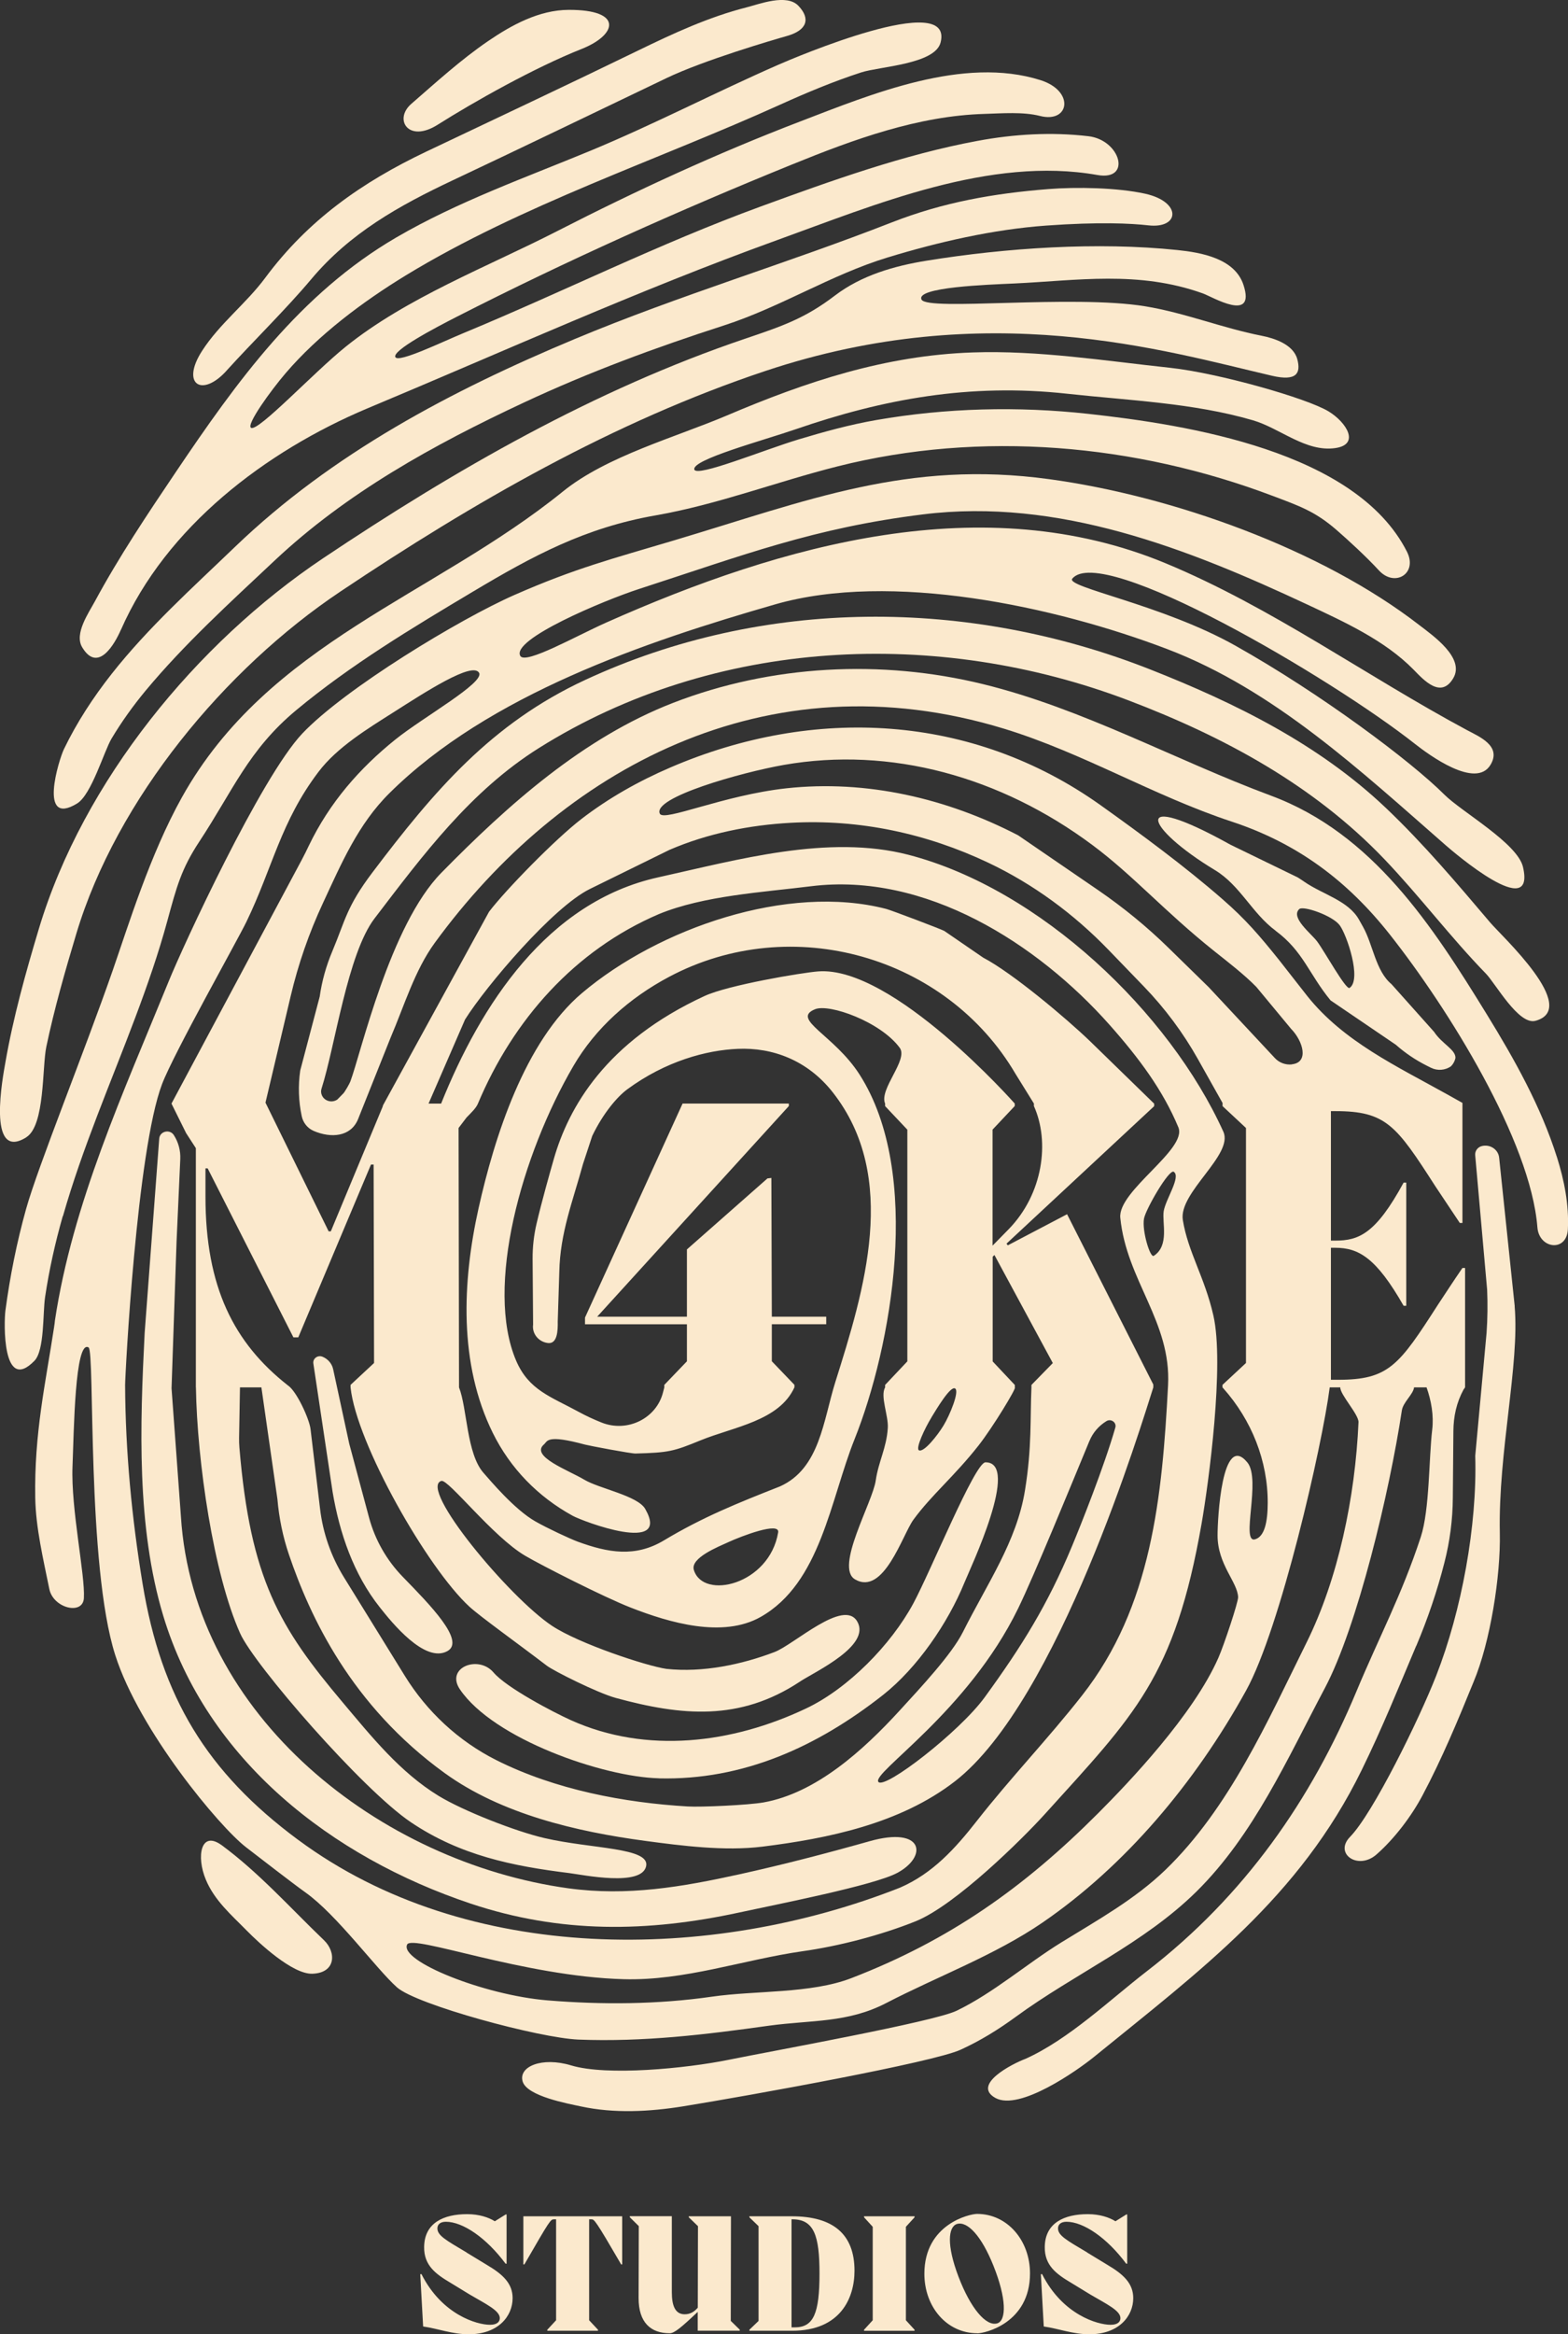 <?xml version="1.0" encoding="UTF-8"?><svg id="Calque_2" xmlns="http://www.w3.org/2000/svg" viewBox="0 0 249.54 371.35"><rect x="0" y="0" width="249.54" height="371.35" fill="#333333" stroke="none"/><defs><style>.cls-1{fill:#fbe9cd;}</style></defs><g id="Calque_4"><g><path class="cls-1" d="M74.25,358.34c-3.32-1.97-4.64-2.7-4.64-3.83,0-.62,.46-1.05,1.35-1.05,2.7,0,6.45,2.56,9.5,6.67h.16v-7.83h-.14l-1.73,1.08c-.99-.62-2.51-1.13-4.4-1.13-3.75,0-6.8,1.38-6.85,5.21-.05,2.94,1.86,4.32,4.13,5.67l3.13,1.91c2.56,1.51,4.78,2.54,4.78,3.75,0,.52-.35,1.06-1.57,1.06-2.05,0-7.64-1.59-10.9-8.07l-.19,.03,.46,8.31c2.43,.35,4.64,1.24,7.26,1.24,4.67,0,6.98-2.86,6.98-5.75,0-2.29-1.48-3.75-4.1-5.29l-3.24-1.97Zm24.77-5.75h-15.73v7.66h.16c4.13-7.15,4.16-7.18,4.75-7.18h.3v16.06l-1.4,1.51v.16h8.07v-.16l-1.41-1.51v-16.06h.35c.46,0,.59,.03,4.75,7.18h.16v-7.66Zm17.32,0h-6.72v.16l1.46,1.41-.03,12.97c-.54,.63-1.19,1.05-2.08,1.05-1.51,0-2.05-1.35-2.05-3.51v-12.09h-6.69v.16l1.43,1.41-.03,11.46c0,3.89,1.94,5.59,4.96,5.59,.73,0,1.86-.95,4.45-3.4v2.99h6.69v-.16l-1.43-1.4,.03-16.65Zm9.66,0h-6.74v.16l1.46,1.41v15.08l-1.46,1.4v.16h6.8c7.72,0,9.93-5.23,9.93-9.55,0-5.8-3.38-8.66-9.98-8.66Zm-.03,17.67v-17.19h.14c3.43,0,4.31,2.57,4.31,8.61,0,6.37-.94,8.58-3.94,8.58h-.51Zm12.92-1.13l-1.38,1.51v.16h8.04v-.16l-1.38-1.51v-14.87l1.38-1.51v-.16h-8.04v.16l1.38,1.51v14.87Zm16.67,2.08c1.16,0,8.36-1.62,8.36-9.53,0-5.26-3.61-9.47-8.42-9.47-1.19,0-8.39,1.62-8.39,9.52,0,5.27,3.56,9.47,8.44,9.47Zm3.16-1.59c-1.78,.54-4.26-2.38-6.18-7.42-1.92-5.04-1.65-7.93-.24-8.39,1.68-.48,3.91,1.92,5.8,6.64,2.1,5.23,2.08,8.69,.62,9.17Zm14.3-11.28c-3.32-1.97-4.64-2.7-4.64-3.83,0-.62,.46-1.05,1.35-1.05,2.7,0,6.45,2.56,9.5,6.67h.16v-7.83h-.14l-1.73,1.08c-.99-.62-2.51-1.13-4.4-1.13-3.75,0-6.8,1.38-6.85,5.21-.05,2.94,1.86,4.32,4.13,5.67l3.13,1.91c2.56,1.51,4.78,2.54,4.78,3.75,0,.52-.35,1.06-1.57,1.06-2.05,0-7.64-1.59-10.9-8.07l-.19,.03,.46,8.31c2.43,.35,4.64,1.24,7.26,1.24,4.67,0,6.98-2.86,6.98-5.75,0-2.29-1.48-3.75-4.1-5.29l-3.24-1.97Z"/><g><path class="cls-1" d="M69.66,19.84c5.67-3.59,15.4-9.08,22.9-12.05,5.67-2.25,6.68-6.26-2.07-6.22-4.69,.02-9.06,2.4-12.83,4.98-4.34,2.97-8.24,6.53-12.21,9.98-2.82,2.45-.48,6.28,4.21,3.31Z"/><path class="cls-1" d="M36.06,58.96c4.07-4.5,9.52-9.83,13.46-14.53,6.17-7.35,13.94-11.69,22.52-15.74,11.38-5.36,22.69-10.84,34.04-16.27,5.95-2.85,16.91-6.06,19.17-6.7,3.21-.91,3.77-2.75,1.81-4.8-1.87-1.96-6.2-.27-8.28,.26-5.98,1.52-11.62,4.13-17.15,6.82-11.22,5.46-22.52,10.76-33.79,16.12-10.24,4.87-18.82,10.9-25.63,20.08-3.05,4.11-7.26,7.28-10.05,11.62-3.41,5.28-.06,7.52,3.9,3.15Z"/><path class="cls-1" d="M10.02,193.47c3.09-10.84,7.6-21.18,11.55-31.7,1.89-5.03,3.66-10.11,5.07-15.3,1.46-5.35,2.2-8.21,5.08-12.58,5.34-8.1,7.83-14.6,15.42-20.91,8.69-7.22,18.41-13.06,28.08-18.83,9.67-5.77,17.89-10.19,29.08-12.15,9.96-1.74,19.25-5.35,29.02-7.81,22.8-5.74,47.35-3.58,69.27,4.72,4.18,1.58,6.71,2.44,10.11,5.4,1.79,1.55,4.78,4.29,6.75,6.44,2.53,2.75,6.23,.49,4.45-3-8.13-16-34.97-20.18-50.71-21.91-11.21-1.23-22.6-.95-33.71,.98-4.21,.73-8.31,1.86-12.37,3.08-5.51,1.66-16.28,6.09-16.61,4.79-.4-1.57,10.85-4.58,16.22-6.43,13.78-4.75,27.57-7.33,43.12-5.62,9.76,1.07,20.05,1.45,29.54,4.22,4.33,1.26,8.42,5.09,13.1,4.43,4.05-.57,1.77-4.12-1.01-5.82-3.47-2.13-17.66-6.14-25.28-6.96-10.39-1.11-20.94-2.8-31.4-2.44-13.93,.48-26.42,4.63-39.11,10.03-8.17,3.47-19.13,6.46-26.08,12.08-20.58,16.67-46.9,24-60.67,48.7-5.05,9.06-8.51,20.37-10.98,27.47-4.42,12.73-11.91,31.22-13.8,37.99-1.48,5.3-2.56,10.71-3.29,16.17-.24,1.85-.52,13.25,4.62,7.98,1.62-1.66,1.32-7.58,1.69-10.1,.65-4.37,1.61-8.68,2.82-12.92Z"/><path class="cls-1" d="M4.19,180.92c2.99-1.87,2.5-11.17,3.18-14.38,1.28-6.09,3-12.08,4.79-18.04,6.43-21.4,23.65-42.11,42.01-54.39,21.19-14.18,43.45-27.03,67.69-35.11,35.27-11.75,63.38-3.22,80.57,.78,3.95,.92,4.62-.42,4.03-2.63-.63-2.38-3.72-3.35-5.65-3.73-6.32-1.24-12.21-3.65-18.56-4.69-11.6-1.9-34.66,.8-35.59-1.07-.98-1.98,10.56-2.37,14.75-2.56,9.96-.46,19.75-2.1,30.02,1.58,1.53,.55,8.44,4.73,6.47-1.33-1.37-4.24-6.75-5.18-10.52-5.57-12.7-1.33-27.29-.35-39.9,1.69-5.16,.83-10.4,2.34-14.62,5.56-4.77,3.64-8.39,4.86-14.23,6.84-24.02,8.12-46.18,20.86-67.21,34.94-20.16,13.5-38.16,35.43-45.22,58.9-2.11,7.03-4.09,14.11-5.35,21.35-.34,1.96-3.04,15.85,3.33,11.88Z"/><path class="cls-1" d="M12.29,127.81c2.27-1.39,4.28-8.34,5.47-10.32,1.6-2.67,3.42-5.21,5.41-7.61,6.18-7.43,13.44-14.03,20.47-20.64,11.55-10.87,25.39-18.49,39.67-25.17,10.39-4.86,20.98-8.77,31.89-12.29,9.06-2.93,17.02-8.06,26.03-10.81,8.08-2.47,16.82-4.47,25.24-5.08,8.47-.61,13.55-.35,16.27-.04,5.02,.58,5.38-3.73-.49-5.03-4.42-.98-10.98-1.09-15.4-.74-8.7,.69-16.67,2.08-24.87,5.28-16.97,6.63-33.69,11.55-50.5,18.57-19.64,8.21-38.62,18.21-54.08,33.07-6.76,6.5-13.81,12.82-19.63,20.21-2.93,3.72-5.54,7.71-7.6,11.98-.79,1.64-4.17,12.49,2.13,8.62Z"/><path class="cls-1" d="M35.31,293.57c.35,.26,.95,.71,1.11,.82-.1-.07-.42-.31-1.11-.82l-.21-.15,.2,.15c-3.34-2.47-4.1,1.76-2.54,5.47,1.39,3.34,4.11,5.65,6.48,8.07,1.99,2.03,7.32,6.99,10.46,6.89,3.81-.12,3.82-3.46,1.86-5.33-5.35-5.13-10.27-10.67-16.25-15.1Z"/><path class="cls-1" d="M19.24,100.21c7.21-16.44,23.08-28.42,39.16-35.21,21.61-9.03,43.19-18.82,65.22-26.78,15.68-5.66,33.93-13.4,51.01-10.38l.19,.03-.19-.03c5.54,.98,3.7-5.57-1.41-6.17-5.88-.69-11.83-.34-17.64,.74-11.72,2.17-23.33,6.36-34.51,10.44-16.13,5.89-31.36,13.53-47.21,20.1-3.51,1.45-10.38,4.79-10.93,3.88-.62-1.03,6.34-4.69,9.77-6.44,17.46-8.91,35.6-17.02,53.47-24.27,9.7-3.94,19.94-7.7,30.54-8,2.73-.08,6.11-.36,8.81,.33,4.69,1.19,5.56-3.96,.07-5.7-12.27-3.88-26.88,2.22-38.26,6.58-13.19,5.05-26.09,11-38.66,17.44-11.05,5.66-23.97,10.58-33.68,18.41-5.1,4.11-13.83,13.46-15.02,12.89-.88-.42,3.14-5.96,5.47-8.68,5.26-6.15,12.36-11.44,19.11-15.56,18.4-11.22,40.14-18.36,59.72-27.23,4.18-1.89,8.42-3.66,12.79-5.08,2.93-.95,11.75-1.29,12.63-4.76,2.15-8.42-23.3,2.44-25.82,3.54-10.04,4.4-19.77,9.48-29.9,13.68-10.41,4.31-21.12,8.1-30.89,13.79-15.35,8.94-25.4,22.94-35.12,37.36-4.51,6.69-9.03,13.45-12.87,20.56-.97,1.8-3.3,5.12-2.02,7.27,2.52,4.24,5.22-.59,6.16-2.75Z"/><path class="cls-1" d="M52.93,237.34c1.11,6.58,3.34,13.12,7.53,18.39,1.86,2.35,7.16,8.95,10.75,6.94,2.89-1.61-2.78-7.36-7.1-11.8-2.58-2.65-4.42-5.89-5.37-9.41l-3.16-11.78-2.56-11.85c-.19-.89-.83-1.64-1.7-1.99-.76-.31-1.57,.3-1.45,1.08l3.06,20.41Z"/><path class="cls-1" d="M164.84,193.84s0-.03,0-.04v-.02h0v.06h0s0,.04,0,.06v.02c0,.05,.01,.11,.02,.14l-.02-.19v-.02Z"/><path class="cls-1" d="M203.02,148.09c4.38,3.24,5.27,6.84,8.73,11.06l10.39,7.06c1.5,1.33,3.17,2.45,4.97,3.35l.62,.31c1.03,.51,2.26,.42,3.2-.24l.02-.03c.35-.36,.58-.81,.68-1.29,.03-1.35-2.13-2.22-3.4-4.15l-6.78-7.59c-2.52-2.09-2.94-6.28-4.52-9.1l-.65-1.16c-1.7-3.03-5.75-4-8.66-6-.36-.25-.72-.49-1.09-.72l-10.7-5.2c-16.25-9.04-13.61-2.68-2.47,4.04,4.02,2.43,5.89,6.86,9.65,9.64Zm3.76-3.47c.62-.56,5.24,1.01,6.42,2.57,1.13,1.5,3.56,8.63,1.58,9.98-.57,.38-3.98-5.81-5.16-7.39-.91-1.23-4.31-3.82-2.84-5.16Z"/><path class="cls-1" d="M241.06,207.8l-2.48-23.64c-.14-1.31-1.48-2.18-2.79-1.82-.65,.18-1.07,.78-1.02,1.43l1.9,21.41c.1,2.29,.07,4.59-.09,6.88l-1.8,19.53s0,.03,0,.04c.32,11.08-2.17,24.62-6.21,34.94-2.68,6.87-10.05,21.91-13.71,25.65-2.62,2.67,1.26,5.38,4.2,2.81,2.86-2.51,5.57-6.09,7.33-9.41,3.08-5.8,5.65-11.96,8.12-18.04,2.66-6.32,4.33-16.87,4.18-23.72-.27-12.85,3.16-26.73,2.36-36.04Zm-12.39,58.52c.16-.41,.07-.18,0,0h0Z"/><path class="cls-1" d="M164.83,193.75v-.04h0s0,.03,0,.05v0h0Z"/><path class="cls-1" d="M243.6,195.37s0-.02,0-.03h0v.03Z"/><path class="cls-1" d="M225.4,261.83c1.82-4.3,3.32-8.72,4.47-13.23h0c.87-3.38,1.32-6.85,1.34-10.33l.09-10.61c.02-2.33,.49-4.51,1.61-6.58l.25-.36v-19h-.42c-1.52,2.21-2.77,4.15-3.88,5.82-6.24,9.7-7.83,11.97-15.94,11.97h-1.11v-21h.69c3.74,0,6.52,1.6,10.88,9.23h.42v-19.6h-.42c-4.44,8.16-7.14,9.23-10.88,9.23h-.69v-20.6h.69c8.11,0,9.7,2.27,15.94,11.97l3.88,5.82h.42v-19.1l-2.32-1.3c-8.16-4.55-16.58-8.46-22.34-15.66-1.16-1.45-3.41-4.38-4.51-5.76-3.13-3.9-5.32-6.47-9.02-9.69-5.97-5.21-12.96-10.36-19.41-14.96-20.43-14.54-45.61-15.84-68.48-5.98-5,2.15-9.78,4.84-14.1,8.16-4.24,3.26-12.11,11.34-14.73,14.78l-16.72,30.51h0c-.12,.18-.18,.33-.2,.47l-8.26,19.86h-.35l-10.05-20.47h0l4.01-16.95c1.2-5.09,2.92-10.05,5.14-14.81,2.91-6.24,5.57-12.53,10.6-17.5,15.77-15.62,40.57-24.03,61.36-30.01,18.42-5.3,44.52,.3,62.39,7.11,17.04,6.49,30.84,19.43,44.37,31.25,1.23,1.07,14.3,12.29,12.26,3.43-.87-3.79-9.78-8.79-12.51-11.52-5.32-5.32-19.62-16.04-33.28-23.71-11.59-6.52-27.06-9.29-25.94-10.65,4.65-5.69,41.14,15.72,54.54,26.29,2.16,1.7,9.71,7.29,12.04,3.29,1.75-2.98-1.8-4.44-3.75-5.48-16.11-8.64-31.03-19.51-47.98-26.55-28.94-12.01-60.89-3.08-88.99,9.42-4.76,2.11-12.88,6.73-13.7,5.33-1.54-2.63,13.26-8.83,18.86-10.65,16.72-5.42,27.86-9.73,45.26-11.88,21.47-2.66,42.05,5.42,61.13,14.35,5.82,2.73,12.29,5.66,16.89,10.34,1.63,1.67,4.38,4.72,6.34,1.36,1.88-3.21-3.28-6.79-5.37-8.4-15.72-12.19-39.44-20.59-58.95-23.25-22.54-3.08-38.39,3.38-59.7,9.74-9.97,2.97-15.7,4.43-25.37,8.67-8.69,3.81-27.06,14.93-33.81,22.08-6.6,7-18.98,33.82-21.23,39.37-7.24,17.78-15.32,35.36-18.13,54.06,0,.02,0,.04,0,.07,0,.04-.01,.07-.02,.11,0,.01,0,.02,0,.03v.1s-.02,.02-.02,.03v.1l-.02,.05v.02h0v.11l-.03,.08h0s0,.07-.01,.1c0,.03,0,.06-.01,.09v.05s-.01,.02-.01,.03c-1.37,9-3.18,16.89-3,27.19,.08,4.75,1.3,9.84,2.24,14.49,.62,3.06,5.34,4.21,5.5,1.45,.22-3.68-2.08-14.22-1.81-20.95,.22-5.55,.38-20.25,2.56-18.93,1.02,.62-.32,34.66,4.24,48.94,3.83,12.01,16.57,27.31,20.83,30.58,1.98,1.52,7.5,5.8,9.43,7.17,5.01,3.55,11.25,12.14,14.58,15.11,3.1,2.76,22.66,8.07,28.9,8.31,10.33,.4,20.16-.79,30.36-2.22,6.69-.91,12.47-.41,18.61-3.6,8.13-4.22,17.34-7.63,24.88-12.81,13.12-9,24.23-22.16,32.38-36.9,5.45-9.85,12.11-38.92,13.31-48.23h1.68c-.04,1.15,2.95,4.31,2.9,5.54-.52,11.93-3.25,24.95-8.26,35.04-6.17,12.45-12.32,26.39-22.47,36.18-4.86,4.69-10.84,8.01-16.55,11.53-5.57,3.44-10.8,8.04-16.68,10.88-3.66,1.77-29.42,6.41-36.31,7.81-6.72,1.36-19.33,2.61-25.05,.88-4.61-1.39-8.41,.17-7.7,2.57,.7,2.34,7.23,3.52,9.27,3.96,5.31,1.15,10.96,.84,16.25-.01,10.91-1.77,39.77-6.99,44.18-9.01,3.15-1.44,5.95-3.17,8.76-5.22,9.41-6.89,20.39-11.67,28.78-19.95,9.12-9.01,14.48-21.16,20.41-32.33,5.2-9.79,10.31-31.24,12.27-44.21,.2-1.31,1.81-2.55,1.94-3.66h1.99c.75,2.11,1.17,4.5,.9,6.72-.54,4.52-.4,12.75-1.82,17.08-3.06,9.31-6.6,15.84-10.24,24.57-7.15,17.14-17.76,32.5-33.4,44.55-5.9,4.56-12.38,10.8-19.27,13.9-2.16,.81-8.56,4.11-4.79,6.22,3.84,2.14,13.09-4.41,15.69-6.52,16.95-13.79,32.7-25.37,42.61-45.65,3.29-6.72,5.84-13.05,8.67-19.75ZM46.71,212.76h.76l11.57-27.49h.42l.07,31.57-3.74,3.48v.4h0c.94,8.92,12.22,28.75,18.93,34.9,1.74,1.59,7.72,5.87,12.31,9.38,1.04,.8,8.01,4.31,10.95,5.12,10.49,2.86,19.74,3.74,29.29-2.57h.02s.06-.05,.08-.07h0s.04-.03,.06-.04l-.06,.04c2.56-1.64,11.26-5.69,9.06-9.51-2.15-3.73-10.05,3.66-13.16,4.85-5.19,1.98-11.4,3.31-17.22,2.68-3.14-.45-13.9-4-18.2-6.85-6.84-4.54-21.31-21.93-17.61-23.05,1.09-.33,8.18,8.87,13.33,11.9,2.58,1.52,12.52,6.58,16.8,8.25,6.18,2.42,14.66,4.9,20.68,1.49,9.55-5.4,11.09-18.64,14.95-28.28,5.85-14.63,10.89-42.26,.79-58.02-4.05-6.32-10.97-8.79-7.08-10.38,2.27-.93,10.45,2,13.48,6.14,1.4,1.91-3.32,6.56-2.33,8.87h0v.4l3.54,3.75v36.86l-3.54,3.75v.4h0c-.81,1.36,.55,4.52,.43,6.43-.19,3.17-1.49,5.37-1.92,8.37-.51,3.53-6.55,13.82-3.3,15.73,4.57,2.68,7.57-7.12,9.29-9.48,2.86-3.92,6.52-6.92,10.35-11.79,2.31-2.94,6.09-9.2,5.8-9.25v-.4l-3.53-3.75v-16.66l.28-.27,9.29,17.19-3.4,3.48v.4c-.22,4.87,.09,9.5-1.03,16.37-1.31,8.12-5.98,14.77-9.87,22.53-1.8,3.58-6.68,8.79-10.13,12.56-5.73,6.25-13.23,13.07-21.62,14.56-2.45,.43-10,.77-12.05,.64-10.05-.59-21.07-2.65-30.46-7.37-6.06-3.05-11.06-7.74-14.56-13.4l-9.68-15.67c-2.07-3.35-3.37-7.08-3.82-10.96l-1.51-12.64c-.19-1.61-2.22-6.06-3.62-6.96-8.59-6.75-13.1-15.65-13.1-30.03v-4.48h.35l13.65,26.89Zm69.11,32.62c2.28-1.05,8.31-3.33,8.02-1.59-1.4,8.34-11.97,10.81-13.42,5.96-.58-1.92,4-3.72,5.41-4.37Zm32.42-19.9c.8-1.3,3.03-5.08,3.77-4.58,.7,.47-.84,4.21-1.85,5.88-.97,1.6-3.09,4.27-3.89,3.96-.64-.25,.94-3.58,1.98-5.26Zm25.16,3.72c.53-1.28,1.47-2.37,2.68-3.11,.73-.45,1.65,.21,1.42,1.02-1.77,6.18-5.53,15.6-6.89,18.86-3.9,9.37-7.98,15.91-13.9,24.05-4,5.5-15.94,14.73-16.92,13.46-1.11-1.44,14.2-11.11,22.23-27.57,2.59-5.31,8.3-19.3,11.37-26.7Zm-125.94,63.51c-14.53-10.76-21.79-22.69-24.76-40.72-1.72-10.41-2.74-21.08-2.79-31.63,0-1.53,1.84-37.27,5.88-47.89,1.87-4.91,12.02-22.9,13.44-25.85,4.17-8.62,5.43-15.88,11.46-23.83,2.97-3.92,7.82-6.86,11.96-9.49,4.94-3.14,12.52-8.09,13.59-6.27,.93,1.58-8.9,7.06-13.32,10.62-5.67,4.56-10.46,10-13.78,16.91-.35,.73-.7,1.46-1.09,2.18l-20.76,38.83h0l2.33,4.7,1.55,2.39v38.06h.01c.19,11.8,2.79,29.67,7.04,39.14,2.26,5.03,19.42,24.82,27.17,30.04,7.83,5.27,16.14,6.97,25.21,8.09,2.24,.29,11.54,2.21,12.23-1.11,.62-2.97-8.65-2.72-16.18-4.46-4.5-1.03-12.9-4.31-16.84-6.71-6.14-3.75-10.71-9.46-15.29-14.9-10.04-11.91-14.67-19.57-16.42-40.52-.04-.51-.06-1.03-.05-1.55l.14-8.02h3.41l2.55,17.78c.26,3.02,.87,6,1.85,8.87,3.32,9.76,9.86,23.94,24.8,34.73,9,6.5,20.92,9.29,31.84,10.76,5.83,.78,12.67,1.67,18.71,.92,10.33-1.29,21.86-3.61,30.62-10.39,16.45-12.74,29.74-56.98,31.57-62.66h0v-.47l-13.72-27.09-9.43,4.95-.21-.27,23.5-21.87v-.4l-10.24-9.97c-3.73-3.59-12.34-10.84-16.97-13.26l-6.19-4.25c-.7-.36-8.47-3.3-9.24-3.5-15.68-4.07-36.22,3.08-48.4,13.37-9.15,7.72-13.97,23-16.48,34.25-2.6,11.69-3.17,24.74,2.27,35.75,2.79,5.65,7.2,10.15,12.7,13.17,1.65,.91,15.74,6.21,11.55-1.09-1.21-2.11-7.33-3.23-9.7-4.65-2.48-1.49-8.62-3.7-6.42-5.6,.6-.52,.36-1.65,6.54,.02,.67,.18,7.32,1.44,8.04,1.42,5.28-.14,6.06-.34,10.33-2.09,5.28-2.16,12.52-3.08,14.96-8.44v-.4l-3.6-3.75v-5.89h8.66v-1.2h-8.66l-.07-22.07-.62,.07-12.82,11.3v10.7h-14.28l30.5-33.51v-.4h-16.91l-15.53,34.05v1.07h16.22v5.89l-3.6,3.75v.4l-.19,.73c-1.01,4.19-5.68,6.51-9.8,4.86-1.25-.5-2.46-1.06-3.58-1.67-4.46-2.44-7.99-3.46-10.01-8.17-5-11.7,.87-32.76,9.11-46.88,3.53-6.05,8.93-10.84,15.24-14.19,19.54-10.38,44.15-3.28,55.13,15.45l2.92,4.71v.4c2.56,5.68,1.46,13.98-4.02,19.6l-2.56,2.61v-18.46l3.53-3.75v-.4s-19.4-21.95-31.29-21.02c-2.67,.21-14.33,2.18-18.07,3.91-15.76,7.27-21.65,17.75-24,25.95-.59,2.05-1.92,6.76-2.74,10.27-.43,1.83-.64,3.71-.63,5.59l.08,10.46c-.2,1.44,.86,2.76,2.36,2.94,1.5,.18,1.59-1.96,1.56-3.41l.25-7.9c.12-6.2,2.13-11.18,3.77-17.17l1.47-4.47c1.76-3.66,4.02-6.26,5.56-7.4,6.13-4.51,12.62-6.24,17.6-6.45,5.43-.24,11.05,1.73,15.13,6.93,10.6,13.52,4.98,31.52,.39,46.1-1.91,6.09-2.46,13.74-8.8,16.58-6.75,2.66-12.29,4.88-18.47,8.59-4.58,2.75-8.93,1.95-13.69,.21-1.26-.46-4.89-2.16-6.75-3.22-3.35-1.89-7.27-6.61-8.25-7.71-2.73-3.05-2.61-10.32-3.92-13.62h0l-.07-41.27,1.27-1.67c.72-.74,1.52-1.49,1.81-2.21,5.6-13.31,15.37-24.4,28.8-30.15,7.14-2.94,16.54-3.47,24.21-4.43,18.22-2.27,36.04,9.12,47.52,22.06,4.71,5.31,8.49,10.41,10.94,16.29,1.47,3.53-9.67,10.1-9.24,14.4,1,9.99,8.13,16.52,7.6,26.64-.93,17.78-2.61,35.25-13.68,49.34-5.35,6.83-11.37,13.1-16.72,19.93-3.47,4.43-7.05,8.39-12.25,10.65-30.06,11.87-68.85,12.35-95.77-7.59Zm136.15-92.92c-.57,.37-1.89-3.99-1.55-5.91,.26-1.49,4-7.96,4.74-7.46,1.18,.8-1.28,4.34-1.6,6.25-.3,1.83,.95,5.48-1.59,7.13Zm16.13,45.1c-2.33,.66,1-9.49-1.22-12.22-4.06-4.97-4.76,9.04-4.75,11.61,0,4.61,3.18,7.41,3.27,9.81,.03,.78-2.25,7.63-3.14,9.65-4,9.1-14.28,19.86-19.11,24.7-11.86,11.89-23.72,20.25-39.3,26.26-6.49,2.5-15.21,1.94-22.19,2.95-8.61,1.24-17.49,1.3-26.15,.59-10.15-.83-23.6-6.26-22.36-8.88,.8-1.69,18.53,5.08,34.47,5.51,9.7,.27,18.98-3.09,28.47-4.45,5.71-.8,12.43-2.53,18.03-4.78,6.35-2.59,16.97-13.11,20.5-17.01,14.27-15.78,20.69-21.76,24.97-46.26,1.13-6.49,3.65-25.32,1.87-33.1-1.39-6.11-4.04-10.09-4.86-15.18-.7-4.39,8.12-10.37,6.45-14.05-8.6-18.99-29.18-38.62-50.11-44.05-12.77-3.31-27.25,.81-39.81,3.58-17.68,3.9-28.26,20.28-34.57,36h-2l5.81-13.38c3.41-5.41,14.02-17.89,19.86-20.76l12.66-6.22c6.07-2.62,12.72-3.95,19.3-4.31,11.02-.61,21.69,1.73,31.43,6.34,7.22,3.42,13.66,8.19,19.14,13.86l5.64,5.84c3.36,3.48,6.25,7.37,8.6,11.55l3.92,6.98v.5l3.73,3.48v37.39l-3.74,3.48v.4l.11,.12c4.54,5.09,7.12,11.58,7.09,18.3-.01,2.98-.5,5.33-2.02,5.75Zm5.85-75.55c-1.01,.1-2.01-.27-2.69-1l-10.54-11.29-6.35-6.21c-3.46-3.39-7.23-6.47-11.25-9.23l-12.73-8.72c-11.37-5.9-24.17-8.86-36.87-7.48-10.06,1.1-19.52,5.37-20.15,4.04-1.23-2.57,12.97-6.57,19.74-7.76,16.96-2.97,34.48,1.85,49.12,12.76,6.52,4.86,11.38,10.48,19.38,16.87,2.15,1.71,4.78,3.73,6.69,5.69l5.53,6.67c1.91,1.95,2.89,5.36,.12,5.64Z"/><path class="cls-1" d="M247.78,184.1c-2.56-8.09-6.74-15.54-11.17-22.74-8.65-14.07-18.13-28.75-34.32-34.77-15.28-5.68-29.95-13.86-45.84-17.75-16.2-3.97-33.68-3.08-49.31,2.97-14.36,5.56-26.33,16.28-36.9,27.04-8.2,8.34-12.78,28.67-14.49,33.22-.11,.3-.93,1.78-1.19,1.96l-.87,.89c-.83,.58-2.01,.28-2.44-.62-.17-.35-.2-.75-.08-1.11,2.17-6.78,4.14-21.46,8.44-27.08,7.71-10.1,15.26-20.26,26.15-27.1,27.98-17.57,63.4-19.18,93.93-7.55,15.1,5.75,29.39,13.46,40.64,25.24,5.6,5.87,10.5,12.39,16.15,18.2,1.52,1.56,5.21,8.24,7.89,7.5,7.16-1.97-5.4-13.49-7.2-15.62-5.32-6.27-10.66-12.59-16.63-18.26-10.65-10.11-23.91-16.66-37.44-22-28.92-11.41-61.59-11.53-89.97,1.65-14.94,6.93-24.03,17.63-33.86,30.63-4.12,5.45-4.31,7.6-6.38,12.53-.98,2.32-1.66,4.74-2.01,7.22l-3.1,11.76c-.35,2.42-.27,4.88,.24,7.27,.22,1.03,.91,1.91,1.9,2.34,2.78,1.19,5.89,.94,7.05-1.84l5.18-12.97c2.2-5.15,3.86-10.75,7.04-15.11,20.02-27.45,52.64-45.68,90.6-34.07,12.56,3.84,23.82,10.69,36.26,14.79,10.4,3.44,18.34,9.35,25.14,17.96,9.27,11.74,22.41,32.81,23.48,46.59,.27,3.43,4.67,3.98,4.85,.29,.19-3.88-.57-7.76-1.73-11.44Zm-3.03-21.91l-.13,.04,.13-.04Zm-.18,.05l-.19,.05h0l.2-.05Zm-.26,.07l-.3,.08,.3-.08Z"/><path class="cls-1" d="M142.74,297.99c4.94-2.61,4.32-7.52-4.36-5.07-6.88,1.94-13.72,3.72-20.7,5.26-9.13,2.01-17.84,3.52-27.24,2.23-29.88-4.13-59.65-27.33-61.65-59.18l-1.49-20.37,.8-23.37,.59-13.09c.06-1.34-.29-2.67-1.02-3.81-.64-1.01-2.24-.63-2.33,.55l-2.32,30.94c-.74,14.6-1.31,30.83,2.97,45.01,6.94,22.97,26.84,38.36,48.87,45.74,14.35,4.8,28.2,4.59,42.83,1.42,6.24-1.35,21.33-4.3,25.04-6.26Z"/><polygon class="cls-1" points="164.82 193.71 164.82 193.71 164.82 193.71 164.82 193.71"/><path class="cls-1" d="M104.85,282.92c13.4,.33,25.18-5.01,35.68-13.27,5.43-4.28,10.33-11.43,12.96-17.88,.99-2.42,8.95-19.16,3.34-19.13-1.67,.01-8.72,17.34-11.49,22.47-3.55,6.57-10.38,13.53-17.06,16.69-11.74,5.57-25.38,7.29-37.43,1.86-2.82-1.27-10.26-5.17-12.31-7.59-2.42-2.84-7.7-.76-5.34,2.7,5.37,7.9,22.78,13.92,31.65,14.14Z"/><path class="cls-1" d="M164.82,193.69v0h0Z"/></g></g></g></svg>